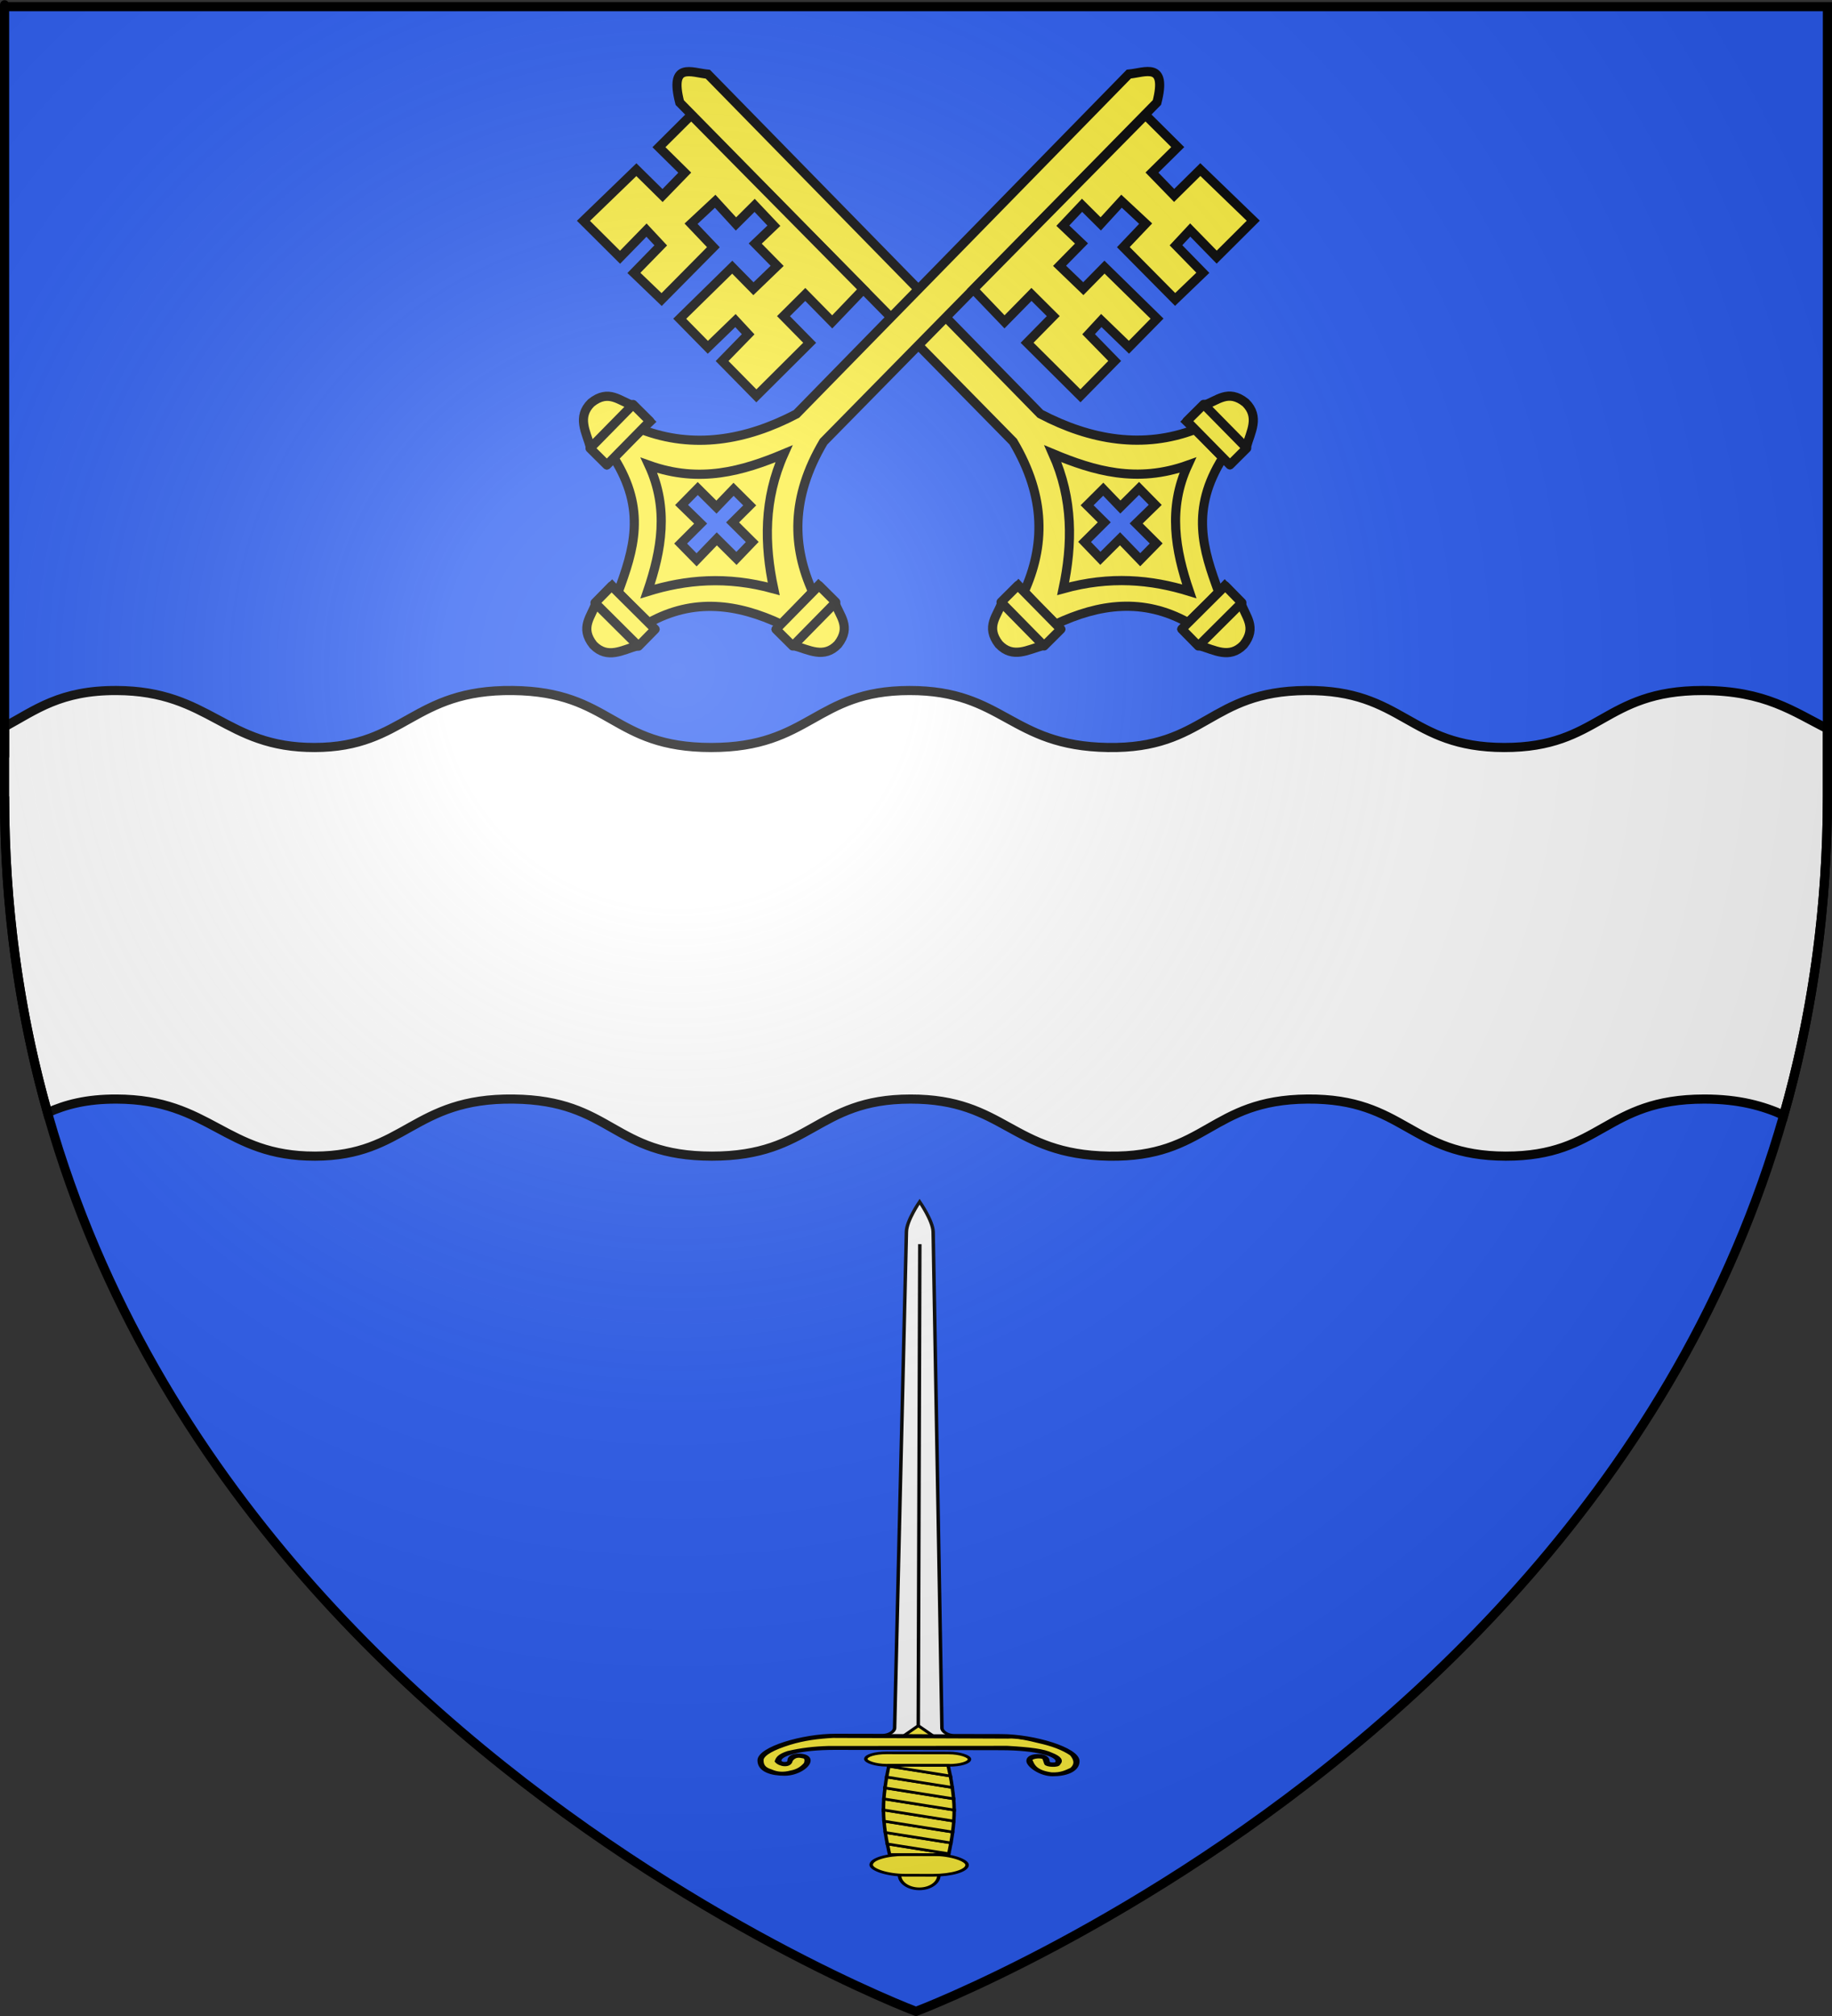 <?xml version="1.0" encoding="UTF-8" standalone="no"?>
<svg
   xmlns:dc="http://purl.org/dc/elements/1.1/"
   xmlns:cc="http://creativecommons.org/ns#"
   xmlns:rdf="http://www.w3.org/1999/02/22-rdf-syntax-ns#"
   xmlns:svg="http://www.w3.org/2000/svg"
   xmlns="http://www.w3.org/2000/svg"
   xmlns:xlink="http://www.w3.org/1999/xlink"
   xmlns:sodipodi="http://sodipodi.sourceforge.net/DTD/sodipodi-0.dtd"
   xmlns:inkscape="http://www.inkscape.org/namespaces/inkscape"
   height="660"
   width="600"
   version="1.0"
   id="svg2"
   sodipodi:version="0.32"
   inkscape:version="0.46"
   sodipodi:docname="Blason Longèves.svg"
   sodipodi:docbase="D:\Mes documents\Renaud-Notre Lapin"
   inkscape:export-filename="/Users/olivier/Desktop/Blason Rouge/Blason_Vide_3D.png"
   inkscape:export-xdpi="144"
   inkscape:export-ydpi="144"
   inkscape:output_extension="org.inkscape.output.svg.inkscape">
  <rect width="100%" height="100%" fill="#333333" stroke="none"/>
  <sodipodi:namedview
     inkscape:window-height="712"
     inkscape:window-width="1024"
     inkscape:pageshadow="2"
     inkscape:pageopacity="0.0"
     guidetolerance="10.0"
     gridtolerance="10.0"
     objecttolerance="10.0"
     borderopacity="1.0"
     bordercolor="#666666"
     pagecolor="#ffffff"
     id="base"
     showgrid="false"
     height="660px"
     inkscape:zoom="0.76818149"
     inkscape:cx="300"
     inkscape:cy="329.99986"
     inkscape:window-x="0"
     inkscape:window-y="22"
     inkscape:current-layer="g3801"
     showguides="true"
     inkscape:guide-bbox="true">
    <sodipodi:guide
       orientation="1,0"
       position="300,305.917"
       id="guide3626" />
  </sodipodi:namedview>
  <desc
     id="desc4">Flag of Canton of Valais (Wallis)</desc>
  <defs
     id="defs6">
    <inkscape:perspective
       sodipodi:type="inkscape:persp3d"
       inkscape:vp_x="0 : 330 : 1"
       inkscape:vp_y="0 : 1000 : 0"
       inkscape:vp_z="600 : 330 : 1"
       inkscape:persp3d-origin="300 : 220 : 1"
       id="perspective35" />
    <linearGradient
       id="linearGradient2893">
      <stop
         style="stop-color:white;stop-opacity:0.314;"
         offset="0"
         id="stop2895" />
      <stop
         id="stop2897"
         offset="0.19"
         style="stop-color:white;stop-opacity:0.251;" />
      <stop
         style="stop-color:#6b6b6b;stop-opacity:0.125;"
         offset="0.6"
         id="stop2901" />
      <stop
         style="stop-color:black;stop-opacity:0.125;"
         offset="1"
         id="stop2899" />
    </linearGradient>
    <linearGradient
       id="linearGradient2885">
      <stop
         id="stop2887"
         offset="0"
         style="stop-color:white;stop-opacity:1;" />
      <stop
         style="stop-color:white;stop-opacity:1;"
         offset="0.229"
         id="stop2891" />
      <stop
         id="stop2889"
         offset="1"
         style="stop-color:black;stop-opacity:1;" />
    </linearGradient>
    <linearGradient
       id="linearGradient2955">
      <stop
         id="stop2867"
         offset="0"
         style="stop-color:#fd0000;stop-opacity:1;" />
      <stop
         style="stop-color:#e77275;stop-opacity:0.659;"
         offset="0.5"
         id="stop2873" />
      <stop
         style="stop-color:black;stop-opacity:0.323;"
         offset="1"
         id="stop2959" />
    </linearGradient>
    <radialGradient
       inkscape:collect="always"
       xlink:href="#linearGradient2955"
       id="radialGradient2961"
       cx="225.524"
       cy="218.901"
       fx="225.524"
       fy="218.901"
       r="300"
       gradientTransform="matrix(-4.167939e-4,2.183,-1.884,-3.599562e-4,615.597,-289.121)"
       gradientUnits="userSpaceOnUse" />
    <polygon
       id="star"
       transform="scale(53,53)"
       points="0,-1 0.588,0.809 -0.951,-0.309 0.951,-0.309 -0.588,0.809 0,-1 " />
    <clipPath
       id="clip">
      <path
         d="M 0,-200 L 0,600 L 300,600 L 300,-200 L 0,-200 z "
         id="path10" />
    </clipPath>
    <radialGradient
       inkscape:collect="always"
       xlink:href="#linearGradient2955"
       id="radialGradient1911"
       gradientUnits="userSpaceOnUse"
       gradientTransform="matrix(-4.167939e-4,2.183,-1.884,-3.599562e-4,615.597,-289.121)"
       cx="225.524"
       cy="218.901"
       fx="225.524"
       fy="218.901"
       r="300" />
    <radialGradient
       inkscape:collect="always"
       xlink:href="#linearGradient2955"
       id="radialGradient2865"
       gradientUnits="userSpaceOnUse"
       gradientTransform="matrix(0,1.749,-1.593,-1.049767e-7,551.788,-191.29)"
       cx="225.524"
       cy="218.901"
       fx="225.524"
       fy="218.901"
       r="300" />
    <radialGradient
       inkscape:collect="always"
       xlink:href="#linearGradient2955"
       id="radialGradient2871"
       gradientUnits="userSpaceOnUse"
       gradientTransform="matrix(0,1.386,-1.323,-5.741131e-8,-158.082,-109.541)"
       cx="225.524"
       cy="218.901"
       fx="225.524"
       fy="218.901"
       r="300" />
    <radialGradient
       inkscape:collect="always"
       xlink:href="#linearGradient2893"
       id="radialGradient3163"
       gradientUnits="userSpaceOnUse"
       gradientTransform="matrix(1.353,0,0,1.349,-77.629,-85.747)"
       cx="221.445"
       cy="226.331"
       fx="221.445"
       fy="226.331"
       r="300" />
    <linearGradient
       id="linearGradient9507">
      <stop
         style="stop-color:white;stop-opacity:0.314"
         offset="0"
         id="stop9509" />
      <stop
         style="stop-color:white;stop-opacity:0.251"
         offset="0.19"
         id="stop9511" />
      <stop
         style="stop-color:#6b6b6b;stop-opacity:0.125"
         offset="0.6"
         id="stop9513" />
      <stop
         style="stop-color:black;stop-opacity:0.125"
         offset="1"
         id="stop9515" />
    </linearGradient>
    <linearGradient
       id="linearGradient9517">
      <stop
         style="stop-color:white;stop-opacity:1"
         offset="0"
         id="stop9519" />
      <stop
         style="stop-color:white;stop-opacity:1"
         offset="0.229"
         id="stop9521" />
      <stop
         style="stop-color:black;stop-opacity:1"
         offset="1"
         id="stop9523" />
    </linearGradient>
    <linearGradient
       id="linearGradient9525">
      <stop
         style="stop-color:#fd0000;stop-opacity:1"
         offset="0"
         id="stop9527" />
      <stop
         style="stop-color:#e77275;stop-opacity:0.659"
         offset="0.5"
         id="stop9529" />
      <stop
         style="stop-color:black;stop-opacity:0.323"
         offset="1"
         id="stop9531" />
    </linearGradient>
    <radialGradient
       cx="225.524"
       cy="218.901"
       r="300"
       fx="225.524"
       fy="218.901"
       id="radialGradient9533"
       xlink:href="#linearGradient2955"
       gradientUnits="userSpaceOnUse"
       gradientTransform="matrix(-4.167939e-4,2.183,-1.884,-3.599562e-4,615.597,-289.121)" />
    <polygon
       points="0,-1 0.588,0.809 -0.951,-0.309 0.951,-0.309 -0.588,0.809 0,-1 "
       transform="scale(53,53)"
       id="polygon9535" />
    <clipPath
       id="clipPath9537">
      <path
         d="M 0,-200 L 0,600 L 300,600 L 300,-200 L 0,-200 z "
         id="path9539" />
    </clipPath>
    <radialGradient
       cx="225.524"
       cy="218.901"
       r="300"
       fx="225.524"
       fy="218.901"
       id="radialGradient9541"
       xlink:href="#linearGradient2955"
       gradientUnits="userSpaceOnUse"
       gradientTransform="matrix(-4.167939e-4,2.183,-1.884,-3.599562e-4,615.597,-289.121)" />
    <radialGradient
       cx="225.524"
       cy="218.901"
       r="300"
       fx="225.524"
       fy="218.901"
       id="radialGradient9543"
       xlink:href="#linearGradient2955"
       gradientUnits="userSpaceOnUse"
       gradientTransform="matrix(0,1.749,-1.593,-1.049767e-7,551.788,-191.29)" />
    <radialGradient
       cx="225.524"
       cy="218.901"
       r="300"
       fx="225.524"
       fy="218.901"
       id="radialGradient9545"
       xlink:href="#linearGradient2955"
       gradientUnits="userSpaceOnUse"
       gradientTransform="matrix(0,1.386,-1.323,-5.741131e-8,-158.082,-109.541)" />
    <radialGradient
       cx="221.445"
       cy="226.331"
       r="300"
       fx="221.445"
       fy="226.331"
       id="radialGradient9547"
       xlink:href="#linearGradient2893"
       gradientUnits="userSpaceOnUse"
       gradientTransform="matrix(1.353,0,0,1.349,-77.629,-85.747)" />
    <radialGradient
       r="300"
       fy="226.331"
       fx="221.445"
       cy="226.331"
       cx="221.445"
       gradientTransform="matrix(1.353,0,0,1.349,-77.629,-85.747)"
       gradientUnits="userSpaceOnUse"
       id="radialGradient3567"
       xlink:href="#linearGradient2893"
       inkscape:collect="always" />
    <radialGradient
       r="300"
       fy="218.901"
       fx="225.524"
       cy="218.901"
       cx="225.524"
       gradientTransform="matrix(0,1.386,-1.323,-5.741131e-8,-158.082,-109.541)"
       gradientUnits="userSpaceOnUse"
       id="radialGradient3565"
       xlink:href="#linearGradient2955"
       inkscape:collect="always" />
    <radialGradient
       r="300"
       fy="218.901"
       fx="225.524"
       cy="218.901"
       cx="225.524"
       gradientTransform="matrix(0,1.749,-1.593,-1.049767e-7,551.788,-191.29)"
       gradientUnits="userSpaceOnUse"
       id="radialGradient3563"
       xlink:href="#linearGradient2955"
       inkscape:collect="always" />
    <radialGradient
       r="300"
       fy="218.901"
       fx="225.524"
       cy="218.901"
       cx="225.524"
       gradientTransform="matrix(-4.167939e-4,2.183,-1.884,-3.599562e-4,615.597,-289.121)"
       gradientUnits="userSpaceOnUse"
       id="radialGradient3561"
       xlink:href="#linearGradient2955"
       inkscape:collect="always" />
    <clipPath
       id="clipPath3557">
      <path
         id="path3559"
         d="M 0,-200 L 0,600 L 300,600 L 300,-200 L 0,-200 z " />
    </clipPath>
    <polygon
       points="0,-1 0.588,0.809 -0.951,-0.309 0.951,-0.309 -0.588,0.809 0,-1 "
       transform="scale(53,53)"
       id="polygon3555" />
    <radialGradient
       gradientUnits="userSpaceOnUse"
       gradientTransform="matrix(-4.167939e-4,2.183,-1.884,-3.599562e-4,615.597,-289.121)"
       r="300"
       fy="218.901"
       fx="225.524"
       cy="218.901"
       cx="225.524"
       id="radialGradient3553"
       xlink:href="#linearGradient2955"
       inkscape:collect="always" />
    <linearGradient
       id="linearGradient3545">
      <stop
         style="stop-color:#fd0000;stop-opacity:1;"
         offset="0"
         id="stop3547" />
      <stop
         id="stop3549"
         offset="0.5"
         style="stop-color:#e77275;stop-opacity:0.659;" />
      <stop
         id="stop3551"
         offset="1"
         style="stop-color:black;stop-opacity:0.323;" />
    </linearGradient>
    <linearGradient
       id="linearGradient3537">
      <stop
         style="stop-color:white;stop-opacity:1;"
         offset="0"
         id="stop3539" />
      <stop
         id="stop3541"
         offset="0.229"
         style="stop-color:white;stop-opacity:1;" />
      <stop
         style="stop-color:black;stop-opacity:1;"
         offset="1"
         id="stop3543" />
    </linearGradient>
    <linearGradient
       id="linearGradient3527">
      <stop
         id="stop3529"
         offset="0"
         style="stop-color:white;stop-opacity:0.314;" />
      <stop
         style="stop-color:white;stop-opacity:0.251;"
         offset="0.19"
         id="stop3531" />
      <stop
         id="stop3533"
         offset="0.6"
         style="stop-color:#6b6b6b;stop-opacity:0.125;" />
      <stop
         id="stop3535"
         offset="1"
         style="stop-color:black;stop-opacity:0.125;" />
    </linearGradient>
    <inkscape:perspective
       id="perspective118"
       inkscape:persp3d-origin="300 : 220 : 1"
       inkscape:vp_z="600 : 330 : 1"
       inkscape:vp_y="0 : 1000 : 0"
       inkscape:vp_x="0 : 330 : 1"
       sodipodi:type="inkscape:persp3d" />
    <inkscape:perspective
       id="perspective55"
       inkscape:persp3d-origin="313.53882 : 108.85415 : 1"
       inkscape:vp_z="627.07764 : 163.28122 : 1"
       inkscape:vp_y="0 : 1000 : 0"
       inkscape:vp_x="0 : 163.28122 : 1"
       sodipodi:type="inkscape:persp3d" />
    <inkscape:perspective
       id="perspective14"
       inkscape:persp3d-origin="372.04724 : 350.78739 : 1"
       inkscape:vp_z="744.09448 : 526.18109 : 1"
       inkscape:vp_y="0 : 1000 : 0"
       inkscape:vp_x="0 : 526.18109 : 1"
       sodipodi:type="inkscape:persp3d" />
    <inkscape:perspective
       id="perspective2872"
       inkscape:persp3d-origin="355.59589 : 306.40403 : 1"
       inkscape:vp_z="711.19177 : 459.60605 : 1"
       inkscape:vp_y="0 : 1000 : 0"
       inkscape:vp_x="0 : 459.60605 : 1"
       sodipodi:type="inkscape:persp3d" />
    <inkscape:perspective
       id="perspective10"
       inkscape:persp3d-origin="372.04724 : 350.78739 : 1"
       inkscape:vp_z="744.09448 : 526.18109 : 1"
       inkscape:vp_y="0 : 1000 : 0"
       inkscape:vp_x="0 : 526.18109 : 1"
       sodipodi:type="inkscape:persp3d" />
    <inkscape:perspective
       id="perspective3073"
       inkscape:persp3d-origin="50 : 28.090668 : 1"
       inkscape:vp_z="100 : 42.136002 : 1"
       inkscape:vp_y="0 : 1000 : 0"
       inkscape:vp_x="0 : 42.136002 : 1"
       sodipodi:type="inkscape:persp3d" />
    <inkscape:perspective
       id="perspective5468"
       inkscape:persp3d-origin="372.04724 : 350.78739 : 1"
       inkscape:vp_z="744.09448 : 526.18109 : 1"
       inkscape:vp_y="0 : 1000 : 0"
       inkscape:vp_x="0 : 526.18109 : 1"
       sodipodi:type="inkscape:persp3d" />
    <linearGradient
       id="linearGradient11506">
      <stop
         style="stop-color: white; stop-opacity: 1;"
         offset="0"
         id="stop11508" />
      <stop
         id="stop11510"
         offset="0.229"
         style="stop-color: white; stop-opacity: 1;" />
      <stop
         style="stop-color: black; stop-opacity: 1;"
         offset="1"
         id="stop11512" />
    </linearGradient>
    <inkscape:perspective
       id="perspective11503"
       inkscape:persp3d-origin="372.04724 : 350.78739 : 1"
       inkscape:vp_z="744.09448 : 526.18109 : 1"
       inkscape:vp_y="0 : 1000 : 0"
       inkscape:vp_x="0 : 526.18109 : 1"
       sodipodi:type="inkscape:persp3d" />
    <radialGradient
       r="300"
       fy="226.331"
       fx="221.445"
       cy="226.331"
       cx="221.445"
       gradientTransform="matrix(1.353,0,0,1.349,-77.629,-85.747)"
       gradientUnits="userSpaceOnUse"
       id="radialGradient11861"
       xlink:href="#linearGradient2893"
       inkscape:collect="always" />
    <radialGradient
       r="300"
       fy="218.901"
       fx="225.524"
       cy="218.901"
       cx="225.524"
       gradientTransform="matrix(0,1.386,-1.323,-5.741131e-8,-158.082,-109.541)"
       gradientUnits="userSpaceOnUse"
       id="radialGradient11859"
       xlink:href="#linearGradient2955"
       inkscape:collect="always" />
    <radialGradient
       r="300"
       fy="218.901"
       fx="225.524"
       cy="218.901"
       cx="225.524"
       gradientTransform="matrix(0,1.749,-1.593,-1.049767e-7,551.788,-191.29)"
       gradientUnits="userSpaceOnUse"
       id="radialGradient11857"
       xlink:href="#linearGradient2955"
       inkscape:collect="always" />
    <radialGradient
       r="300"
       fy="218.901"
       fx="225.524"
       cy="218.901"
       cx="225.524"
       gradientTransform="matrix(-4.167939e-4,2.183,-1.884,-3.599562e-4,615.597,-289.121)"
       gradientUnits="userSpaceOnUse"
       id="radialGradient11855"
       xlink:href="#linearGradient2955"
       inkscape:collect="always" />
    <clipPath
       id="clipPath11851">
      <path
         id="path11853"
         d="M 0,-200 L 0,600 L 300,600 L 300,-200 L 0,-200 z " />
    </clipPath>
    <polygon
       points="0,-1 0.588,0.809 -0.951,-0.309 0.951,-0.309 -0.588,0.809 0,-1 "
       transform="scale(53,53)"
       id="polygon11849" />
    <radialGradient
       gradientUnits="userSpaceOnUse"
       gradientTransform="matrix(-4.167939e-4,2.183,-1.884,-3.599562e-4,615.597,-289.121)"
       r="300"
       fy="218.901"
       fx="225.524"
       cy="218.901"
       cx="225.524"
       id="radialGradient11847"
       xlink:href="#linearGradient2955"
       inkscape:collect="always" />
    <linearGradient
       id="linearGradient11839">
      <stop
         style="stop-color:#fd0000;stop-opacity:1;"
         offset="0"
         id="stop11841" />
      <stop
         id="stop11843"
         offset="0.5"
         style="stop-color:#e77275;stop-opacity:0.659;" />
      <stop
         id="stop11845"
         offset="1"
         style="stop-color:black;stop-opacity:0.323;" />
    </linearGradient>
    <linearGradient
       id="linearGradient11831">
      <stop
         style="stop-color:white;stop-opacity:1;"
         offset="0"
         id="stop11833" />
      <stop
         id="stop11835"
         offset="0.229"
         style="stop-color:white;stop-opacity:1;" />
      <stop
         style="stop-color:black;stop-opacity:1;"
         offset="1"
         id="stop11837" />
    </linearGradient>
    <linearGradient
       id="linearGradient11821">
      <stop
         id="stop11823"
         offset="0"
         style="stop-color:white;stop-opacity:0.314;" />
      <stop
         style="stop-color:white;stop-opacity:0.251;"
         offset="0.19"
         id="stop11825" />
      <stop
         id="stop11827"
         offset="0.6"
         style="stop-color:#6b6b6b;stop-opacity:0.125;" />
      <stop
         id="stop11829"
         offset="1"
         style="stop-color:black;stop-opacity:0.125;" />
    </linearGradient>
    <inkscape:perspective
       id="perspective11819"
       inkscape:persp3d-origin="300 : 220 : 1"
       inkscape:vp_z="600 : 330 : 1"
       inkscape:vp_y="0 : 1000 : 0"
       inkscape:vp_x="0 : 330 : 1"
       sodipodi:type="inkscape:persp3d" />
    <linearGradient
       gradientUnits="userSpaceOnUse"
       xlink:href="#linearGradient1732"
       id="linearGradient2433"
       y2="96.5"
       x2="180"
       y1="92.5"
       x1="171" />
    <linearGradient
       gradientTransform="translate(-1.428571e-5,-5.714286e-5)"
       gradientUnits="userSpaceOnUse"
       xlink:href="#linearGradient1732"
       id="linearGradient1561"
       y2="467.622"
       x2="124.137"
       y1="496.131"
       x1="94.281" />
    <linearGradient
       gradientTransform="translate(-1.428571e-5,-5.714286e-5)"
       gradientUnits="userSpaceOnUse"
       xlink:href="#linearGradient1732"
       id="linearGradient1559"
       y2="185.716"
       x2="296.929"
       y1="176.249"
       x1="270.496" />
    <linearGradient
       gradientTransform="translate(-1.428571e-5,-5.714286e-5)"
       gradientUnits="userSpaceOnUse"
       xlink:href="#linearGradient1732"
       id="linearGradient1557"
       y2="101.814"
       x2="193.021"
       y1="75.234"
       x1="179.583" />
    <linearGradient
       gradientTransform="translate(-1.428571e-5,-5.714286e-5)"
       gradientUnits="userSpaceOnUse"
       xlink:href="#linearGradient1732"
       id="linearGradient1555"
       y2="90.412"
       x2="137.605"
       y1="75.234"
       x1="112.239" />
    <linearGradient
       gradientTransform="translate(-1.428571e-5,-5.714286e-5)"
       gradientUnits="userSpaceOnUse"
       xlink:href="#linearGradient1732"
       id="linearGradient1553"
       y2="137.971"
       x2="124.361"
       y1="139.21"
       x1="87.547" />
    <linearGradient
       gradientTransform="translate(-1.428571e-5,-5.714286e-5)"
       gradientUnits="userSpaceOnUse"
       xlink:href="#linearGradient1732"
       id="linearGradient1551"
       y2="137.971"
       x2="157.2"
       y1="115.64"
       x1="124.585" />
    <linearGradient
       gradientTransform="translate(-1.428571e-5,-5.714286e-5)"
       gradientUnits="userSpaceOnUse"
       xlink:href="#linearGradient1732"
       id="linearGradient1549"
       y2="213.55"
       x2="211.83"
       y1="217.778"
       x1="177.338" />
    <linearGradient
       id="linearGradient1732">
      <stop
         id="stop1734"
         offset="0"
         style="stop-color:#ffffff;stop-opacity:1" />
      <stop
         id="stop1736"
         offset="1"
         style="stop-color:#ffffff;stop-opacity:1" />
    </linearGradient>
    <linearGradient
       gradientTransform="translate(75.923,47.102)"
       gradientUnits="userSpaceOnUse"
       xlink:href="#linearGradient1732"
       id="linearGradient1397"
       y2="48.303"
       x2="243.124"
       y1="51.421"
       x1="241.143" />
    <linearGradient
       gradientTransform="translate(-1.428571e-5,-5.714286e-5)"
       gradientUnits="userSpaceOnUse"
       xlink:href="#linearGradient1732"
       id="linearGradient1682"
       y2="546.905"
       x2="341.27"
       y1="571.111"
       x1="337.302" />
    <linearGradient
       gradientTransform="translate(-1.428571e-5,-5.714286e-5)"
       gradientUnits="userSpaceOnUse"
       xlink:href="#linearGradient1732"
       id="linearGradient1674"
       y2="547.595"
       x2="319.151"
       y1="566.746"
       x1="300" />
    <linearGradient
       gradientTransform="translate(-1.428571e-5,-5.714286e-5)"
       gradientUnits="userSpaceOnUse"
       xlink:href="#linearGradient1732"
       id="linearGradient1666"
       y2="534.603"
       x2="312.302"
       y1="534.206"
       x1="266.27" />
    <linearGradient
       gradientTransform="translate(-1.428571e-5,-5.714286e-5)"
       gradientUnits="userSpaceOnUse"
       xlink:href="#linearGradient1732"
       id="linearGradient1658"
       y2="513.175"
       x2="321.825"
       y1="493.73"
       x1="292.857" />
    <linearGradient
       gradientTransform="translate(-1.428571e-5,-5.714286e-5)"
       gradientUnits="userSpaceOnUse"
       xlink:href="#linearGradient1732"
       id="linearGradient1650"
       y2="458.413"
       x2="186.508"
       y1="491.746"
       x1="186.508" />
    <linearGradient
       gradientTransform="translate(-1.428571e-5,-5.714286e-5)"
       gradientUnits="userSpaceOnUse"
       xlink:href="#linearGradient1732"
       id="linearGradient1642"
       y2="454.048"
       x2="163.889"
       y1="488.968"
       x1="143.651" />
    <linearGradient
       gradientTransform="translate(-1.428571e-5,-5.714286e-5)"
       gradientUnits="userSpaceOnUse"
       xlink:href="#linearGradient1732"
       id="linearGradient1582"
       y2="242.341"
       x2="130.357"
       y1="225.278"
       x1="107.143" />
    <linearGradient
       gradientTransform="translate(-1.428571e-5,-5.714286e-5)"
       gradientUnits="userSpaceOnUse"
       xlink:href="#linearGradient1732"
       id="linearGradient1622"
       y2="415.357"
       x2="166.667"
       y1="395.317"
       x1="131.151" />
    <linearGradient
       gradientTransform="translate(-1.428571e-5,-5.714286e-5)"
       gradientUnits="userSpaceOnUse"
       xlink:href="#linearGradient1732"
       id="linearGradient1614"
       y2="294.722"
       x2="136.325"
       y1="312.778"
       x1="118.452" />
    <linearGradient
       gradientTransform="translate(-1.428571e-5,-5.714286e-5)"
       gradientUnits="userSpaceOnUse"
       xlink:href="#linearGradient1732"
       id="linearGradient1606"
       y2="280.635"
       x2="118.056"
       y1="297.103"
       x1="88.492" />
    <linearGradient
       gradientTransform="translate(-1.428571e-5,-5.714286e-5)"
       gradientUnits="userSpaceOnUse"
       xlink:href="#linearGradient1732"
       id="linearGradient1598"
       y2="257.619"
       x2="115.675"
       y1="260.595"
       x1="84.127" />
    <linearGradient
       gradientTransform="translate(-1.428571e-5,-5.714286e-5)"
       gradientUnits="userSpaceOnUse"
       xlink:href="#linearGradient1732"
       id="linearGradient1590"
       y2="258.413"
       x2="113.69"
       y1="264.167"
       x1="82.143" />
    <linearGradient
       gradientTransform="translate(-1.428571e-5,-5.714286e-5)"
       gradientUnits="userSpaceOnUse"
       xlink:href="#linearGradient1732"
       id="linearGradient1800"
       y2="166.385"
       x2="139.396"
       y1="191.963"
       x1="107.75" />
    <inkscape:perspective
       id="perspective38"
       inkscape:persp3d-origin="250 : 166.66667 : 1"
       inkscape:vp_z="500 : 250 : 1"
       inkscape:vp_y="0 : 1000 : 0"
       inkscape:vp_x="0 : 250 : 1"
       sodipodi:type="inkscape:persp3d" />
    <radialGradient
       gradientTransform="matrix(1.353,0,0,1.349,-77.629,-85.747)"
       gradientUnits="userSpaceOnUse"
       xlink:href="#linearGradient2893"
       id="radialGradient12329"
       fy="226.331"
       fx="221.445"
       r="300"
       cy="226.331"
       cx="221.445" />
    <radialGradient
       gradientTransform="matrix(0,1.386,-1.323,-5.741131e-8,-158.082,-109.541)"
       gradientUnits="userSpaceOnUse"
       xlink:href="#linearGradient2955"
       id="radialGradient12327"
       fy="218.901"
       fx="225.524"
       r="300"
       cy="218.901"
       cx="225.524" />
    <radialGradient
       gradientTransform="matrix(0,1.749,-1.593,-1.049767e-7,551.788,-191.29)"
       gradientUnits="userSpaceOnUse"
       xlink:href="#linearGradient2955"
       id="radialGradient12325"
       fy="218.901"
       fx="225.524"
       r="300"
       cy="218.901"
       cx="225.524" />
    <radialGradient
       gradientTransform="matrix(-4.167939e-4,2.183,-1.884,-3.599562e-4,615.597,-289.121)"
       gradientUnits="userSpaceOnUse"
       xlink:href="#linearGradient2955"
       id="radialGradient12323"
       fy="218.901"
       fx="225.524"
       r="300"
       cy="218.901"
       cx="225.524" />
    <clipPath
       id="clipPath12319">
      <path
         id="path12321"
         d="M 0,-200 L 0,600 L 300,600 L 300,-200 L 0,-200 z " />
    </clipPath>
    <polygon
       id="polygon12317"
       transform="scale(53,53)"
       points="0,-1 0.588,0.809 -0.951,-0.309 0.951,-0.309 -0.588,0.809 0,-1 " />
    <radialGradient
       gradientTransform="matrix(-4.167939e-4,2.183,-1.884,-3.599562e-4,615.597,-289.121)"
       gradientUnits="userSpaceOnUse"
       xlink:href="#linearGradient2955"
       id="radialGradient12315"
       fy="218.901"
       fx="225.524"
       r="300"
       cy="218.901"
       cx="225.524" />
    <linearGradient
       id="linearGradient12307">
      <stop
         id="stop12309"
         offset="0"
         style="stop-color:#fd0000;stop-opacity:1" />
      <stop
         id="stop12311"
         offset="0.5"
         style="stop-color:#e77275;stop-opacity:0.659" />
      <stop
         id="stop12313"
         offset="1"
         style="stop-color:black;stop-opacity:0.323" />
    </linearGradient>
    <linearGradient
       id="linearGradient12299">
      <stop
         id="stop12301"
         offset="0"
         style="stop-color:white;stop-opacity:1" />
      <stop
         id="stop12303"
         offset="0.229"
         style="stop-color:white;stop-opacity:1" />
      <stop
         id="stop12305"
         offset="1"
         style="stop-color:black;stop-opacity:1" />
    </linearGradient>
    <linearGradient
       id="linearGradient12289">
      <stop
         id="stop12291"
         offset="0"
         style="stop-color:white;stop-opacity:0.314" />
      <stop
         id="stop12293"
         offset="0.19"
         style="stop-color:white;stop-opacity:0.251" />
      <stop
         id="stop12295"
         offset="0.6"
         style="stop-color:#6b6b6b;stop-opacity:0.125" />
      <stop
         id="stop12297"
         offset="1"
         style="stop-color:black;stop-opacity:0.125" />
    </linearGradient>
    <inkscape:perspective
       id="perspective31"
       inkscape:persp3d-origin="300 : 220 : 1"
       inkscape:vp_z="600 : 330 : 1"
       inkscape:vp_y="0 : 1000 : 0"
       inkscape:vp_x="0 : 330 : 1"
       sodipodi:type="inkscape:persp3d" />
    <radialGradient
       r="300"
       fy="200.448"
       fx="285.186"
       cy="200.448"
       cx="285.186"
       gradientTransform="matrix(1.551,0,0,1.35,-227.894,-51.264)"
       gradientUnits="userSpaceOnUse"
       id="radialGradient11919"
       xlink:href="#linearGradient2893"
       inkscape:collect="always" />
    <radialGradient
       gradientUnits="userSpaceOnUse"
       gradientTransform="matrix(0,2.342,-2.291,0,562.913,1323.77)"
       r="300"
       fy="153.928"
       fx="-483.508"
       cy="153.928"
       cx="-483.508"
       id="radialGradient2928"
       xlink:href="#linearGradient2955"
       inkscape:collect="always" />
    <radialGradient
       r="300"
       fy="218.901"
       fx="225.524"
       cy="218.901"
       cx="225.524"
       gradientTransform="matrix(-4.167939e-4,2.183,-1.884,-3.599562e-4,1395.597,-309.121)"
       gradientUnits="userSpaceOnUse"
       id="radialGradient12656"
       xlink:href="#linearGradient2955"
       inkscape:collect="always" />
    <clipPath
       id="clipPath12652">
      <path
         id="path12654"
         d="M 0,-200 L 0,600 L 300,600 L 300,-200 L 0,-200 z " />
    </clipPath>
    <polygon
       points="0,-1 0.588,0.809 -0.951,-0.309 0.951,-0.309 -0.588,0.809 0,-1 "
       transform="scale(53,53)"
       id="polygon12650" />
    <radialGradient
       gradientUnits="userSpaceOnUse"
       gradientTransform="matrix(-4.167939e-4,2.183,-1.884,-3.599562e-4,615.597,-289.121)"
       r="300"
       fy="218.901"
       fx="225.524"
       cy="218.901"
       cx="225.524"
       id="radialGradient12648"
       xlink:href="#linearGradient2955"
       inkscape:collect="always" />
    <linearGradient
       id="linearGradient12643">
      <stop
         id="stop2965"
         offset="0"
         style="stop-color:white;stop-opacity:0;" />
      <stop
         id="stop12646"
         offset="1"
         style="stop-color:black;stop-opacity:0.646;" />
    </linearGradient>
    <radialGradient
       gradientUnits="userSpaceOnUse"
       gradientTransform="matrix(1.36,0,0,1.355,-79.528,-87.645)"
       r="300"
       fy="218.01"
       fx="203.198"
       cy="218.01"
       cx="203.198"
       id="radialGradient2883"
       xlink:href="#linearGradient2893"
       inkscape:collect="always" />
    <linearGradient
       id="linearGradient12632">
      <stop
         id="stop12634"
         offset="0"
         style="stop-color:white;stop-opacity:0.314;" />
      <stop
         style="stop-color:white;stop-opacity:0.251;"
         offset="0.19"
         id="stop12636" />
      <stop
         id="stop12638"
         offset="0.6"
         style="stop-color:#6b6b6b;stop-opacity:0.125;" />
      <stop
         id="stop12640"
         offset="1"
         style="stop-color:black;stop-opacity:0.125;" />
    </linearGradient>
    <inkscape:perspective
       id="perspective89"
       inkscape:persp3d-origin="300 : 220 : 1"
       inkscape:vp_z="600 : 330 : 1"
       inkscape:vp_y="0 : 1000 : 0"
       inkscape:vp_x="0 : 330 : 1"
       sodipodi:type="inkscape:persp3d" />
    <radialGradient
       r="300"
       fy="226.331"
       fx="221.445"
       cy="226.331"
       cx="221.445"
       gradientTransform="matrix(1.353,0,0,1.349,-77.629,-85.747)"
       gradientUnits="userSpaceOnUse"
       id="radialGradient13563"
       xlink:href="#linearGradient2893"
       inkscape:collect="always" />
    <radialGradient
       r="300"
       fy="218.901"
       fx="225.524"
       cy="218.901"
       cx="225.524"
       gradientTransform="matrix(0,1.386,-1.323,-5.741131e-8,-158.082,-109.541)"
       gradientUnits="userSpaceOnUse"
       id="radialGradient13561"
       xlink:href="#linearGradient2955"
       inkscape:collect="always" />
    <radialGradient
       r="300"
       fy="218.901"
       fx="225.524"
       cy="218.901"
       cx="225.524"
       gradientTransform="matrix(0,1.749,-1.593,-1.049767e-7,551.788,-191.29)"
       gradientUnits="userSpaceOnUse"
       id="radialGradient13559"
       xlink:href="#linearGradient2955"
       inkscape:collect="always" />
    <radialGradient
       r="300"
       fy="218.901"
       fx="225.524"
       cy="218.901"
       cx="225.524"
       gradientTransform="matrix(-4.167939e-4,2.183,-1.884,-3.599562e-4,615.597,-289.121)"
       gradientUnits="userSpaceOnUse"
       id="radialGradient13557"
       xlink:href="#linearGradient2955"
       inkscape:collect="always" />
    <clipPath
       id="clipPath13553">
      <path
         id="path13555"
         d="M 0,-200 L 0,600 L 300,600 L 300,-200 L 0,-200 z " />
    </clipPath>
    <polygon
       points="0,-1 0.588,0.809 -0.951,-0.309 0.951,-0.309 -0.588,0.809 0,-1 "
       transform="scale(53,53)"
       id="polygon13551" />
    <radialGradient
       gradientUnits="userSpaceOnUse"
       gradientTransform="matrix(-4.167939e-4,2.183,-1.884,-3.599562e-4,615.597,-289.121)"
       r="300"
       fy="218.901"
       fx="225.524"
       cy="218.901"
       cx="225.524"
       id="radialGradient13549"
       xlink:href="#linearGradient2955"
       inkscape:collect="always" />
    <linearGradient
       id="linearGradient13541">
      <stop
         style="stop-color:#fd0000;stop-opacity:1;"
         offset="0"
         id="stop13543" />
      <stop
         id="stop13545"
         offset="0.5"
         style="stop-color:#e77275;stop-opacity:0.659;" />
      <stop
         id="stop13547"
         offset="1"
         style="stop-color:black;stop-opacity:0.323;" />
    </linearGradient>
    <linearGradient
       id="linearGradient13533">
      <stop
         style="stop-color:white;stop-opacity:1;"
         offset="0"
         id="stop13535" />
      <stop
         id="stop13537"
         offset="0.229"
         style="stop-color:white;stop-opacity:1;" />
      <stop
         style="stop-color:black;stop-opacity:1;"
         offset="1"
         id="stop13539" />
    </linearGradient>
    <linearGradient
       id="linearGradient13523">
      <stop
         id="stop13525"
         offset="0"
         style="stop-color:white;stop-opacity:0.314;" />
      <stop
         style="stop-color:white;stop-opacity:0.251;"
         offset="0.19"
         id="stop13527" />
      <stop
         id="stop13529"
         offset="0.6"
         style="stop-color:#6b6b6b;stop-opacity:0.125;" />
      <stop
         id="stop13531"
         offset="1"
         style="stop-color:black;stop-opacity:0.125;" />
    </linearGradient>
    <inkscape:perspective
       id="perspective58"
       inkscape:persp3d-origin="300 : 220 : 1"
       inkscape:vp_z="600 : 330 : 1"
       inkscape:vp_y="0 : 1000 : 0"
       inkscape:vp_x="0 : 330 : 1"
       sodipodi:type="inkscape:persp3d" />
  </defs>
  <g
     inkscape:groupmode="layer"
     id="layer3"
     inkscape:label="Fond écu"
     style="display:inline">
    <path
       id="path2855"
       style="fill:#2b5df2;fill-opacity:1;fill-rule:evenodd;stroke:none;stroke-width:1px;stroke-linecap:butt;stroke-linejoin:miter;stroke-opacity:1"
       d="M 300,658.5 C 300,658.5 598.5,546.18 598.5,260.728 C 598.5,-24.723 598.5,2.176 598.5,2.176 L 1.5,2.176 L 1.5,260.728 C 1.5,546.18 300,658.5 300,658.5 z "
       sodipodi:nodetypes="cccccc" />
    <g
       id="g12331"
       style="display:inline">
      <path
         sodipodi:nodetypes="ccccczsszzssscccssszzsszc"
         id="path12333"
         d="M 38.125,226.062 C 19.807,225.992 11.697,232.389 1.5,237.938 C 1.5,258.472 1.5,235.565 1.5,260.719 C 1.5,298.173 6.633,332.651 15.562,364.281 C 21.426,361.622 28.34,359.775 38.188,359.812 C 68.993,359.929 73.613,378.581 103.188,378.5 C 132.762,378.419 135.173,359.423 168.156,359.812 C 200.619,360.196 200.532,378.483 233.156,378.5 C 265.781,378.517 267.159,359.849 298.156,359.812 C 329.153,359.776 331.056,377.981 363.156,378.5 C 395.257,379.019 396.191,360.073 428.188,359.812 C 460.194,359.552 461.728,378.449 493.125,378.5 C 524.522,378.551 525.536,359.813 558.156,359.812 C 569.648,359.812 577.534,362.117 584.188,365.094 C 593.259,333.241 598.5,298.495 598.5,260.719 L 598.5,238.562 C 587.497,233.082 578.158,226.062 557.594,226.062 C 525.006,226.063 523.99,244.77 492.625,244.719 C 461.26,244.667 459.724,225.803 427.75,226.062 C 395.786,226.322 394.881,245.237 362.812,244.719 C 330.744,244.201 328.809,226.026 297.844,226.062 C 266.878,226.099 265.498,244.736 232.906,244.719 C 200.315,244.701 200.399,226.446 167.969,226.062 C 135.019,225.673 132.638,244.638 103.094,244.719 C 73.549,244.8 68.899,226.179 38.125,226.062 z"
         style="fill:#ffffff;fill-opacity:1;fill-rule:evenodd;stroke:#000000;stroke-width:2.997;stroke-linecap:butt;stroke-linejoin:miter;stroke-miterlimit:4;stroke-opacity:1" />
      <rect
         width="600"
         height="660"
         x="0"
         y="-7.1054274e-15"
         style="fill:none;fill-opacity:1;fill-rule:nonzero;stroke:none;stroke-width:6.203;stroke-linecap:round;stroke-linejoin:round;stroke-miterlimit:4;stroke-dasharray:none;stroke-opacity:1"
         id="rect7092" />
    </g>
    <g
       id="g12660"
       transform="translate(-1.88,-152.476)">
      <g
         inkscape:label="Fond écu"
         id="g12662">
        <g
           transform="matrix(0.391,0,0,0.383,190.76,370.178)"
           id="g7410"
           style="fill:#fcef3c;stroke:none" />
      </g>
      <g
         inkscape:label="Meubles"
         id="g12665">
        <g
           transform="matrix(0.338,0,0,0.34,-119.228,143.081)"
           id="g3827">
          <g
             id="g3787"
             transform="matrix(0.711,-0.703,0.703,0.711,727.035,217.617)"
             style="fill:#fcef3c" />
          <g
             style="fill:#fcef3c"
             transform="matrix(-0.711,-0.703,-0.703,0.711,1430.652,217.617)"
             id="g3801">
            <g
               id="g12698"
               transform="matrix(-1.0902007e-2,-1,-1,1.0902007e-2,379.887,375.768)">
              <path
                 sodipodi:nodetypes="ccccccccccc"
                 id="path3803"
                 d="M 188.521,19.621 L 187.46,478.791 C 204.337,531.462 234.761,573.272 283.637,594.945 L 283.637,633.141 C 225.595,646.416 207.549,682.782 189.582,722.448 L 147.828,722.266 C 133.826,674.672 99.439,648.823 55.52,633.141 L 55.52,589.64 C 100.472,572.622 134.944,540.234 149.95,479.295 L 149.95,19.878 C 170.578,-15.532 178.348,7.506 188.521,19.621 z"
                 style="fill:#fcef3c;fill-opacity:1;fill-rule:evenodd;stroke:#000000;stroke-width:8.854;stroke-linecap:butt;stroke-linejoin:miter;stroke-miterlimit:4;stroke-dasharray:none;stroke-opacity:1" />
              <path
                 sodipodi:nodetypes="ccccc"
                 id="path3805"
                 d="M 169.122,514.583 C 185.892,554.588 206.883,592.142 254.274,614.366 C 211.221,630.371 188.14,663.953 169.872,701.77 C 151.568,667.689 125.959,637.102 84.719,613.991 C 121.473,589.906 152.297,559.594 169.122,514.583 z"
                 style="fill:#fcef3c;fill-opacity:1;fill-rule:evenodd;stroke:#000000;stroke-width:8.854;stroke-linecap:butt;stroke-linejoin:miter;stroke-miterlimit:4;stroke-dasharray:none;stroke-opacity:1" />
              <g
                 style="fill:#fcef3c;fill-opacity:1;stroke-width:3;stroke-miterlimit:4;stroke-dasharray:none"
                 transform="translate(-17.315,-9.701)"
                 id="g3807">
                <path
                   style="fill:#fcef3c;fill-opacity:1;fill-rule:evenodd;stroke:#000000;stroke-width:8.854;stroke-linecap:butt;stroke-linejoin:miter;stroke-miterlimit:4;stroke-dasharray:none;stroke-opacity:1"
                   d="M 300.473,593.682 L 301.974,651.451 L 324.481,651.451 C 337.364,644.104 354.058,640.296 353.741,620.691 C 351.185,598.939 335.089,600.208 323.356,594.057 L 300.473,593.682 z"
                   id="path3809"
                   sodipodi:nodetypes="cccccc" />
                <rect
                   style="opacity:1;fill:#fcef3c;fill-opacity:1;stroke:#000000;stroke-width:8.854;stroke-linecap:round;stroke-linejoin:round;stroke-miterlimit:4;stroke-dasharray:none;stroke-opacity:1"
                   id="rect3811"
                   width="22.883"
                   height="59.269"
                   x="300.849"
                   y="593.307" />
              </g>
              <g
                 style="fill:#fcef3c;fill-opacity:1;stroke-width:3;stroke-miterlimit:4;stroke-dasharray:none"
                 transform="matrix(-1,0,0,1,356.623,-12.451)"
                 id="g3813">
                <path
                   style="fill:#fcef3c;fill-opacity:1;fill-rule:evenodd;stroke:#000000;stroke-width:8.854;stroke-linecap:butt;stroke-linejoin:miter;stroke-miterlimit:4;stroke-dasharray:none;stroke-opacity:1"
                   d="M 300.473,593.682 L 301.974,651.451 L 324.481,651.451 C 337.364,644.104 354.058,640.296 353.741,620.691 C 351.185,598.939 335.089,600.208 323.356,594.057 L 300.473,593.682 z"
                   id="path3815"
                   sodipodi:nodetypes="cccccc" />
                <rect
                   style="opacity:1;fill:#fcef3c;fill-opacity:1;stroke:#000000;stroke-width:8.854;stroke-linecap:round;stroke-linejoin:round;stroke-miterlimit:4;stroke-dasharray:none;stroke-opacity:1"
                   id="rect3817"
                   width="22.883"
                   height="59.269"
                   x="300.849"
                   y="593.307" />
              </g>
              <path
                 sodipodi:nodetypes="cccccc"
                 id="path3819"
                 d="M 198.006,722.087 L 140.237,723.587 L 140.237,746.095 C 147.585,758.977 151.392,775.672 170.997,775.354 C 192.749,772.799 191.48,756.702 197.631,744.969 L 198.006,722.087 z"
                 style="fill:#fcef3c;fill-opacity:1;fill-rule:evenodd;stroke:#000000;stroke-width:8.854;stroke-linecap:butt;stroke-linejoin:miter;stroke-miterlimit:4;stroke-dasharray:none;stroke-opacity:1" />
              <rect
                 transform="matrix(0,1,-1,0,0,0)"
                 y="-198.381"
                 x="722.462"
                 height="59.269"
                 width="22.883"
                 id="rect3821"
                 style="fill:#fcef3c;fill-opacity:1;stroke:#000000;stroke-width:8.854;stroke-linecap:round;stroke-linejoin:round;stroke-miterlimit:4;stroke-dasharray:none;stroke-opacity:1" />
              <path
                 id="path3823"
                 d="M 157.764,573.194 L 179.78,573.194 L 179.515,597.067 L 204.979,597.067 L 204.979,619.348 L 179.249,619.083 L 179.515,646.404 L 157.499,646.669 L 157.764,618.552 L 130.973,618.552 L 131.239,596.536 L 158.029,596.536 L 157.764,573.194 z"
                 style="fill:#2b5df2;fill-opacity:1;fill-rule:evenodd;stroke:#000000;stroke-width:8.854;stroke-linecap:butt;stroke-linejoin:miter;stroke-miterlimit:4;stroke-dasharray:none;stroke-opacity:1" />
              <path
                 sodipodi:nodetypes="ccccccccccccccccccccccccccccccccc"
                 id="path3825"
                 d="M 149.419,36.263 L 105.387,36.263 L 105.918,71.276 L 75.149,71.807 L 74.618,36.263 L 3.53,35.202 L 4.061,85.069 L 40.666,84.539 L 40.135,104.698 L 3,105.228 L 4.061,142.364 L 75.149,141.833 L 75.679,110.533 L 107.509,111.594 L 106.448,141.303 L 131.912,141.303 L 131.382,168.358 L 106.448,167.828 L 106.448,198.067 L 74.618,197.536 L 74.618,168.358 L 3.53,167.828 L 3.53,206.555 L 40.666,207.085 L 40.135,225.122 L 4.061,225.653 L 4.061,272.868 L 76.74,272.868 L 76.74,236.793 L 106.448,236.793 L 106.448,273.929 L 149.95,272.868 L 149.419,36.263 z"
                 style="fill:#fcef3c;fill-opacity:1;fill-rule:evenodd;stroke:#000000;stroke-width:8.854;stroke-linecap:butt;stroke-linejoin:miter;stroke-miterlimit:4;stroke-dasharray:none;stroke-opacity:1" />
            </g>
            <use
               x="0"
               y="0"
               xlink:href="#g12698"
               id="use12712"
               transform="matrix(-1.0902007e-2,-1,-1,1.0902007e-2,259.537,256.722)"
               width="600"
               height="660" />
            <g
               id="g13565"
               transform="matrix(-1.095,-1.072,0.823,-0.835,-704.787,1626.358)"
               style="stroke:#000000;stroke-opacity:1;stroke-width:2.202;stroke-miterlimit:4;stroke-dasharray:none">
              <g
                 style="display:inline;stroke:#000000;stroke-opacity:1;stroke-width:2.202;stroke-miterlimit:4;stroke-dasharray:none"
                 inkscape:label="Fond azur"
                 id="g13567" />
              <g
                 inkscape:label="Meubles"
                 id="g13569"
                 style="stroke:#000000;stroke-opacity:1;stroke-width:2.202;stroke-miterlimit:4;stroke-dasharray:none">
                <g
                   id="g9680"
                   style="stroke:#000000;stroke-opacity:1;stroke-width:2.202;stroke-miterlimit:4;stroke-dasharray:none">
                  <path
                     id="path6890"
                     style="fill:#fdef3c;fill-opacity:1;stroke:#000000;stroke-width:2.202;stroke-linecap:butt;stroke-linejoin:miter;stroke-miterlimit:4;stroke-dasharray:none;stroke-dashoffset:0;stroke-opacity:1"
                     d="M 312.983,32.842 C 313.019,26.672 307.48,21.645 300.611,21.613 C 293.742,21.581 288.145,26.557 288.11,32.726 C 288.074,38.896 293.614,43.923 300.482,43.955 C 307.351,43.987 312.948,39.011 312.983,32.842 z" />
                  <path
                     id="path6892"
                     style="fill:#ffffff;fill-opacity:1;fill-rule:evenodd;stroke:#000000;stroke-width:2.202;stroke-linecap:butt;stroke-linejoin:miter;stroke-miterlimit:4;stroke-dasharray:none;stroke-opacity:1"
                     d="M 300.164,586.006 C 300.164,586.006 291.9,570.357 291.83,561.219 L 284.856,153.673 C 284.833,150.687 281.157,147.684 277.413,147.669 L 247.489,147.551 C 226.748,147.469 199.186,136.6 199.255,126.412 C 199.314,117.658 207.439,115.017 215.294,115.048 C 223.15,115.079 230.71,121.612 230.677,126.536 C 230.654,129.907 227.529,131.094 224.412,131.082 C 221.295,131.069 218.187,129.858 218.209,126.486 C 218.222,124.636 216.729,124.176 215.233,124.17 C 213.736,124.164 212.235,124.995 212.225,126.463 C 212.194,131.039 224.376,136.414 247.564,136.506 L 352.302,136.919 C 375.491,137.011 387.747,131.727 387.778,127.156 C 387.794,124.851 386.296,124.845 384.8,124.84 C 383.303,124.834 381.806,125.325 381.794,127.132 C 381.771,130.504 378.644,131.691 375.527,131.678 C 372.41,131.666 369.303,130.455 369.325,127.083 C 369.352,123.172 377.006,115.687 384.861,115.718 C 392.716,115.749 400.801,119.017 400.745,127.207 C 400.676,137.396 372.968,148.047 352.227,147.965 L 322.303,147.847 C 318.565,147.832 314.846,150.805 314.782,153.791 L 308.74,561.301 C 308.545,570.439 300.164,586.006 300.164,586.006 z"
                     sodipodi:nodetypes="cccccsssssssccsssssssccccc" />
                  <rect
                     id="rect6894"
                     style="fill:#fdef3c;fill-opacity:1;stroke:#000000;stroke-width:2.202;stroke-linecap:butt;stroke-linejoin:miter;stroke-miterlimit:4;stroke-dasharray:none;stroke-dashoffset:0;stroke-opacity:1"
                     y="-131.978"
                     x="267.465"
                     ry="13.129"
                     rx="13.129"
                     height="10.163"
                     width="65.57"
                     transform="matrix(1,4.2506473e-3,6.2883313e-3,-1,0,0)" />
                  <rect
                     id="rect6896"
                     style="fill:#fdef3c;fill-opacity:1;stroke:#000000;stroke-width:2.202;stroke-linecap:butt;stroke-linejoin:miter;stroke-miterlimit:4;stroke-dasharray:none;stroke-dashoffset:0;stroke-opacity:1"
                     y="-48.364"
                     x="270.393"
                     ry="21.691"
                     rx="21.691"
                     height="16.976"
                     width="60.679"
                     transform="matrix(1,4.6437523e-3,5.7560164e-3,-1,0,0)" />
                  <path
                     id="path6898"
                     style="fill:#fdef3c;fill-opacity:1;fill-rule:evenodd;stroke:#000000;stroke-width:2.202;stroke-linecap:butt;stroke-linejoin:miter;stroke-miterlimit:4;stroke-dasharray:none;stroke-opacity:1"
                     d="M 322.244,95.706 C 322.244,95.71 322.244,95.714 322.244,95.718 L 278.846,104.394 C 278.846,104.387 278.847,104.378 278.847,104.37 L 322.244,95.706 z" />
                  <path
                     id="path6900"
                     style="fill:#fdef3c;fill-opacity:1;fill-rule:evenodd;stroke:#000000;stroke-width:2.202;stroke-linecap:butt;stroke-linejoin:miter;stroke-miterlimit:4;stroke-dasharray:none;stroke-opacity:1"
                     d="M 280.378,58.35 C 281.139,53.408 281.803,49.674 281.803,49.674 L 319.105,49.848 C 319.105,49.848 319.214,50.548 319.223,50.594 L 280.378,58.35 z" />
                  <path
                     id="path6902"
                     style="fill:#fdef3c;fill-opacity:1;fill-rule:evenodd;stroke:#000000;stroke-width:2.202;stroke-linecap:butt;stroke-linejoin:miter;stroke-miterlimit:4;stroke-dasharray:none;stroke-opacity:1"
                     d="M 280.378,58.35 L 319.223,50.594 C 319.322,51.139 319.881,54.18 320.601,59.466 L 279.071,67.76 C 279.491,63.991 279.942,61.177 280.378,58.35 z" />
                  <path
                     id="path6904"
                     style="fill:#fdef3c;fill-opacity:1;fill-rule:evenodd;stroke:#000000;stroke-width:2.202;stroke-linecap:butt;stroke-linejoin:miter;stroke-miterlimit:4;stroke-dasharray:none;stroke-opacity:1"
                     d="M 279.071,67.76 L 320.601,59.466 C 320.963,62.123 321.337,65.047 321.666,68.398 C 321.667,68.402 321.666,68.405 321.666,68.41 L 278.228,77.074 C 278.44,73.805 278.742,70.706 279.071,67.76 z" />
                  <path
                     id="path6906"
                     style="fill:#fdef3c;fill-opacity:1;fill-rule:evenodd;stroke:#000000;stroke-width:2.202;stroke-linecap:butt;stroke-linejoin:miter;stroke-miterlimit:4;stroke-dasharray:none;stroke-opacity:1"
                     d="M 277.902,86.292 L 277.912,84.58 C 277.958,82.042 278.067,79.541 278.228,77.074 L 321.666,68.41 C 321.947,71.278 322.21,74.252 322.377,77.413 L 277.902,86.292 z" />
                  <path
                     id="path6908"
                     style="fill:#fdef3c;fill-opacity:1;fill-rule:evenodd;stroke:#000000;stroke-width:2.202;stroke-linecap:butt;stroke-linejoin:miter;stroke-miterlimit:4;stroke-dasharray:none;stroke-opacity:1"
                     d="M 277.896,87.478 C 277.894,87.07 277.859,86.705 277.862,86.292 C 277.865,85.719 277.902,85.153 277.912,84.58 L 277.902,86.292 L 277.896,87.478 z" />
                  <path
                     id="path6910"
                     style="fill:#fdef3c;fill-opacity:1;fill-rule:evenodd;stroke:#000000;stroke-width:2.202;stroke-linecap:butt;stroke-linejoin:miter;stroke-miterlimit:4;stroke-dasharray:none;stroke-opacity:1"
                     d="M 277.896,87.478 L 277.902,86.292 L 322.377,77.413 C 322.533,80.391 322.641,83.425 322.624,86.488 L 278.122,95.367 C 277.977,92.843 277.908,90.193 277.896,87.478 z" />
                  <path
                     id="path6912"
                     style="fill:#fdef3c;fill-opacity:1;fill-rule:evenodd;stroke:#000000;stroke-width:2.202;stroke-linecap:butt;stroke-linejoin:miter;stroke-miterlimit:4;stroke-dasharray:none;stroke-opacity:1"
                     d="M 278.122,95.367 L 322.624,86.488 C 322.624,86.492 322.624,86.496 322.624,86.5 C 322.605,89.693 322.452,92.751 322.244,95.706 L 278.847,104.37 C 278.555,101.511 278.304,98.503 278.122,95.367 z" />
                  <path
                     id="path6914"
                     style="fill:#fdef3c;fill-opacity:1;fill-rule:evenodd;stroke:#000000;stroke-width:2.202;stroke-linecap:butt;stroke-linejoin:miter;stroke-miterlimit:4;stroke-dasharray:none;stroke-opacity:1"
                     d="M 278.846,104.394 L 322.244,95.718 C 322.015,98.959 321.716,102.072 321.374,105.032 L 279.857,113.326 C 279.502,110.806 279.17,107.572 278.846,104.394 z" />
                  <path
                     id="path6916"
                     style="fill:#fdef3c;fill-opacity:1;fill-rule:evenodd;stroke:#000000;stroke-width:2.202;stroke-linecap:butt;stroke-linejoin:miter;stroke-miterlimit:4;stroke-dasharray:none;stroke-opacity:1"
                     d="M 279.857,113.326 L 321.374,105.032 C 320.985,108.392 320.585,111.795 320.176,114.418 L 281.249,122.198 C 281.1,121.419 280.498,117.879 279.857,113.326 z" />
                  <path
                     id="path6918"
                     style="fill:#fdef3c;fill-opacity:1;fill-rule:evenodd;stroke:#000000;stroke-width:2.202;stroke-linecap:butt;stroke-linejoin:miter;stroke-miterlimit:4;stroke-dasharray:none;stroke-opacity:1"
                     d="M 281.249,122.198 L 320.176,114.418 C 319.391,119.459 318.683,123.105 318.683,123.105 L 281.381,122.932 C 281.381,122.932 281.272,122.319 281.249,122.198 z" />
                  <path
                     id="path6920"
                     style="fill:#ffffff;fill-opacity:1;fill-rule:evenodd;stroke:#000000;stroke-width:2.202;stroke-linecap:butt;stroke-linejoin:miter;stroke-miterlimit:4;stroke-dasharray:none;stroke-opacity:1"
                     d="M 230.591,139.191 C 236.237,140.136 240.39,142 247.527,142.028 L 289.42,142.194 C 293.58,142.21 299.882,144.555 299.861,147.758 L 299.828,152.519 L 299.861,147.758 C 299.882,144.556 306.213,142.26 310.371,142.276 L 352.264,142.442 C 358.031,142.465 363.581,140.639 369.24,139.738" />
                  <path
                     id="path6922"
                     style="fill:#fdef3c;fill-opacity:1;fill-rule:evenodd;stroke:#000000;stroke-width:2.202;stroke-linecap:butt;stroke-linejoin:miter;stroke-miterlimit:4;stroke-dasharray:none;stroke-opacity:1"
                     d="M 289.447,146.202 L 299.842,155.636 L 310.344,146.299" />
                  <path
                     id="path6924"
                     style="fill:#ffffff;fill-opacity:1;fill-rule:evenodd;stroke:#000000;stroke-width:2.202;stroke-linecap:butt;stroke-linejoin:miter;stroke-miterlimit:4;stroke-dasharray:none;stroke-opacity:1"
                     d="M 299.807,155.746 L 300.315,551.142"
                     sodipodi:nodetypes="cc" />
                  <path
                     style="fill:#000000;fill-opacity:1;fill-rule:evenodd;stroke:#000000;stroke-width:2.202;stroke-linecap:butt;stroke-linejoin:miter;stroke-miterlimit:4;stroke-dasharray:none;stroke-opacity:1"
                     d="M 275.909,145.566 L 355.983,145.566"
                     id="path6501"
                     sodipodi:nodetypes="cc" />
                  <path
                     style="fill:#fdef3c;fill-opacity:1;fill-rule:evenodd;stroke:#000000;stroke-width:2.202;stroke-linecap:butt;stroke-linejoin:miter;stroke-opacity:1;stroke-miterlimit:4;stroke-dasharray:none"
                     d="M 356.039,138.327 C 370.944,137.326 379.089,135.976 384.049,132.904 C 389.276,130.244 390.689,127.584 388.655,124.924 C 388.466,122.733 381.037,123.277 380.594,124.924 L 379.443,129.203 C 377.923,131.518 369.011,130.156 371.382,126.636 C 372.514,122.886 374.796,118.276 384.049,116.741 C 390.304,116.371 393.494,118.76 396.715,120.646 C 400.306,124.639 399.315,128.633 396.715,132.626 C 391.455,137.275 384.358,140.558 375.988,142.895 C 370.094,144.797 362.141,147.099 356.413,146.463 L 245.868,146.318 C 236.656,145.61 227.444,144.103 218.232,140.328 C 207.871,136.049 201.984,131.77 200.96,127.492 C 200.706,123.257 201.742,119.936 206.717,118.078 C 210.435,115.92 214.628,115.527 219.384,117.223 C 222.454,118.022 225.525,119.455 228.596,124.069 C 229.429,127.366 228.961,129.278 226.682,129.492 C 224.379,130.147 221.687,130.498 219.384,126.636 C 218.721,120.935 212.169,122.559 210.172,125.78 C 210.811,128.251 211.741,130.722 217.47,133.193 C 225.914,135.865 234.359,137.109 242.803,137.471 L 356.039,138.327 z"
                     id="path7474"
                     sodipodi:nodetypes="ccccccccccccccccccccccc" />
                  <path
                     style="fill:none;fill-rule:evenodd;stroke:#000000;stroke-width:2.202;stroke-linecap:butt;stroke-linejoin:miter;stroke-opacity:1;stroke-miterlimit:4;stroke-dasharray:none"
                     d="M 356.413,146.896 C 359.354,147.209 362.295,146.481 365.236,146.041 L 368.737,145.462"
                     id="path8445"
                     sodipodi:nodetypes="ccc" />
                  <path
                     style="fill:#000000;fill-opacity:1;fill-rule:evenodd;stroke:#000000;stroke-width:2.202;stroke-linecap:butt;stroke-linejoin:miter;stroke-miterlimit:4;stroke-dasharray:none;stroke-opacity:1"
                     d="M 280,147.525 L 320.842,147.525 L 320,147.525"
                     id="path8709"
                     sodipodi:nodetypes="ccc" />
                </g>
              </g>
              <g
                 inkscape:label="Reflet final"
                 id="g13594"
                 style="stroke:#000000;stroke-opacity:1;stroke-width:2.202;stroke-miterlimit:4;stroke-dasharray:none" />
              <g
                 inkscape:label="Contour final"
                 id="g13596"
                 style="stroke:#000000;stroke-opacity:1;stroke-width:2.202;stroke-miterlimit:4;stroke-dasharray:none" />
            </g>
          </g>
        </g>
      </g>
      <g
         inkscape:label="Reflet final"
         id="g12694" />
      <g
         inkscape:label="Contour final"
         id="g12696" />
    </g>
  </g>
  <g
     inkscape:groupmode="layer"
     id="layer4"
     inkscape:label="Meubles"
     sodipodi:insensitive="true" />
  <g
     inkscape:groupmode="layer"
     id="layer2"
     inkscape:label="Reflet final"
     sodipodi:insensitive="true">
    <path
       sodipodi:nodetypes="cccccc"
       d="M 300,658.5 C 300,658.5 598.5,546.18 598.5,260.728 C 598.5,-24.723 598.5,2.176 598.5,2.176 L 1.5,2.176 L 1.5,260.728 C 1.5,546.18 300,658.5 300,658.5 z "
       style="opacity:1;fill:url(#radialGradient3163);fill-opacity:1;fill-rule:evenodd;stroke:none;stroke-width:1px;stroke-linecap:butt;stroke-linejoin:miter;stroke-opacity:1"
       id="path2875"
       inkscape:export-xdpi="144"
       inkscape:export-ydpi="144" />
  </g>
  <g
     inkscape:groupmode="layer"
     id="layer1"
     inkscape:label="Contour final"
     sodipodi:insensitive="true">
    <path
       sodipodi:nodetypes="cccccc"
       d="M 300,658.5 C 300,658.5 1.5,546.18 1.5,260.728 C 1.5,-24.723 1.5,2.176 1.5,2.176 L 598.5,2.176 L 598.5,260.728 C 598.5,546.18 300,658.5 300,658.5 z "
       style="opacity:1;fill:none;fill-opacity:1;fill-rule:evenodd;stroke:#000000;stroke-width:3;stroke-linecap:butt;stroke-linejoin:miter;stroke-miterlimit:4;stroke-dasharray:none;stroke-opacity:1"
       id="path1411"
       inkscape:export-xdpi="144"
       inkscape:export-ydpi="144" />
  </g>
</svg>
